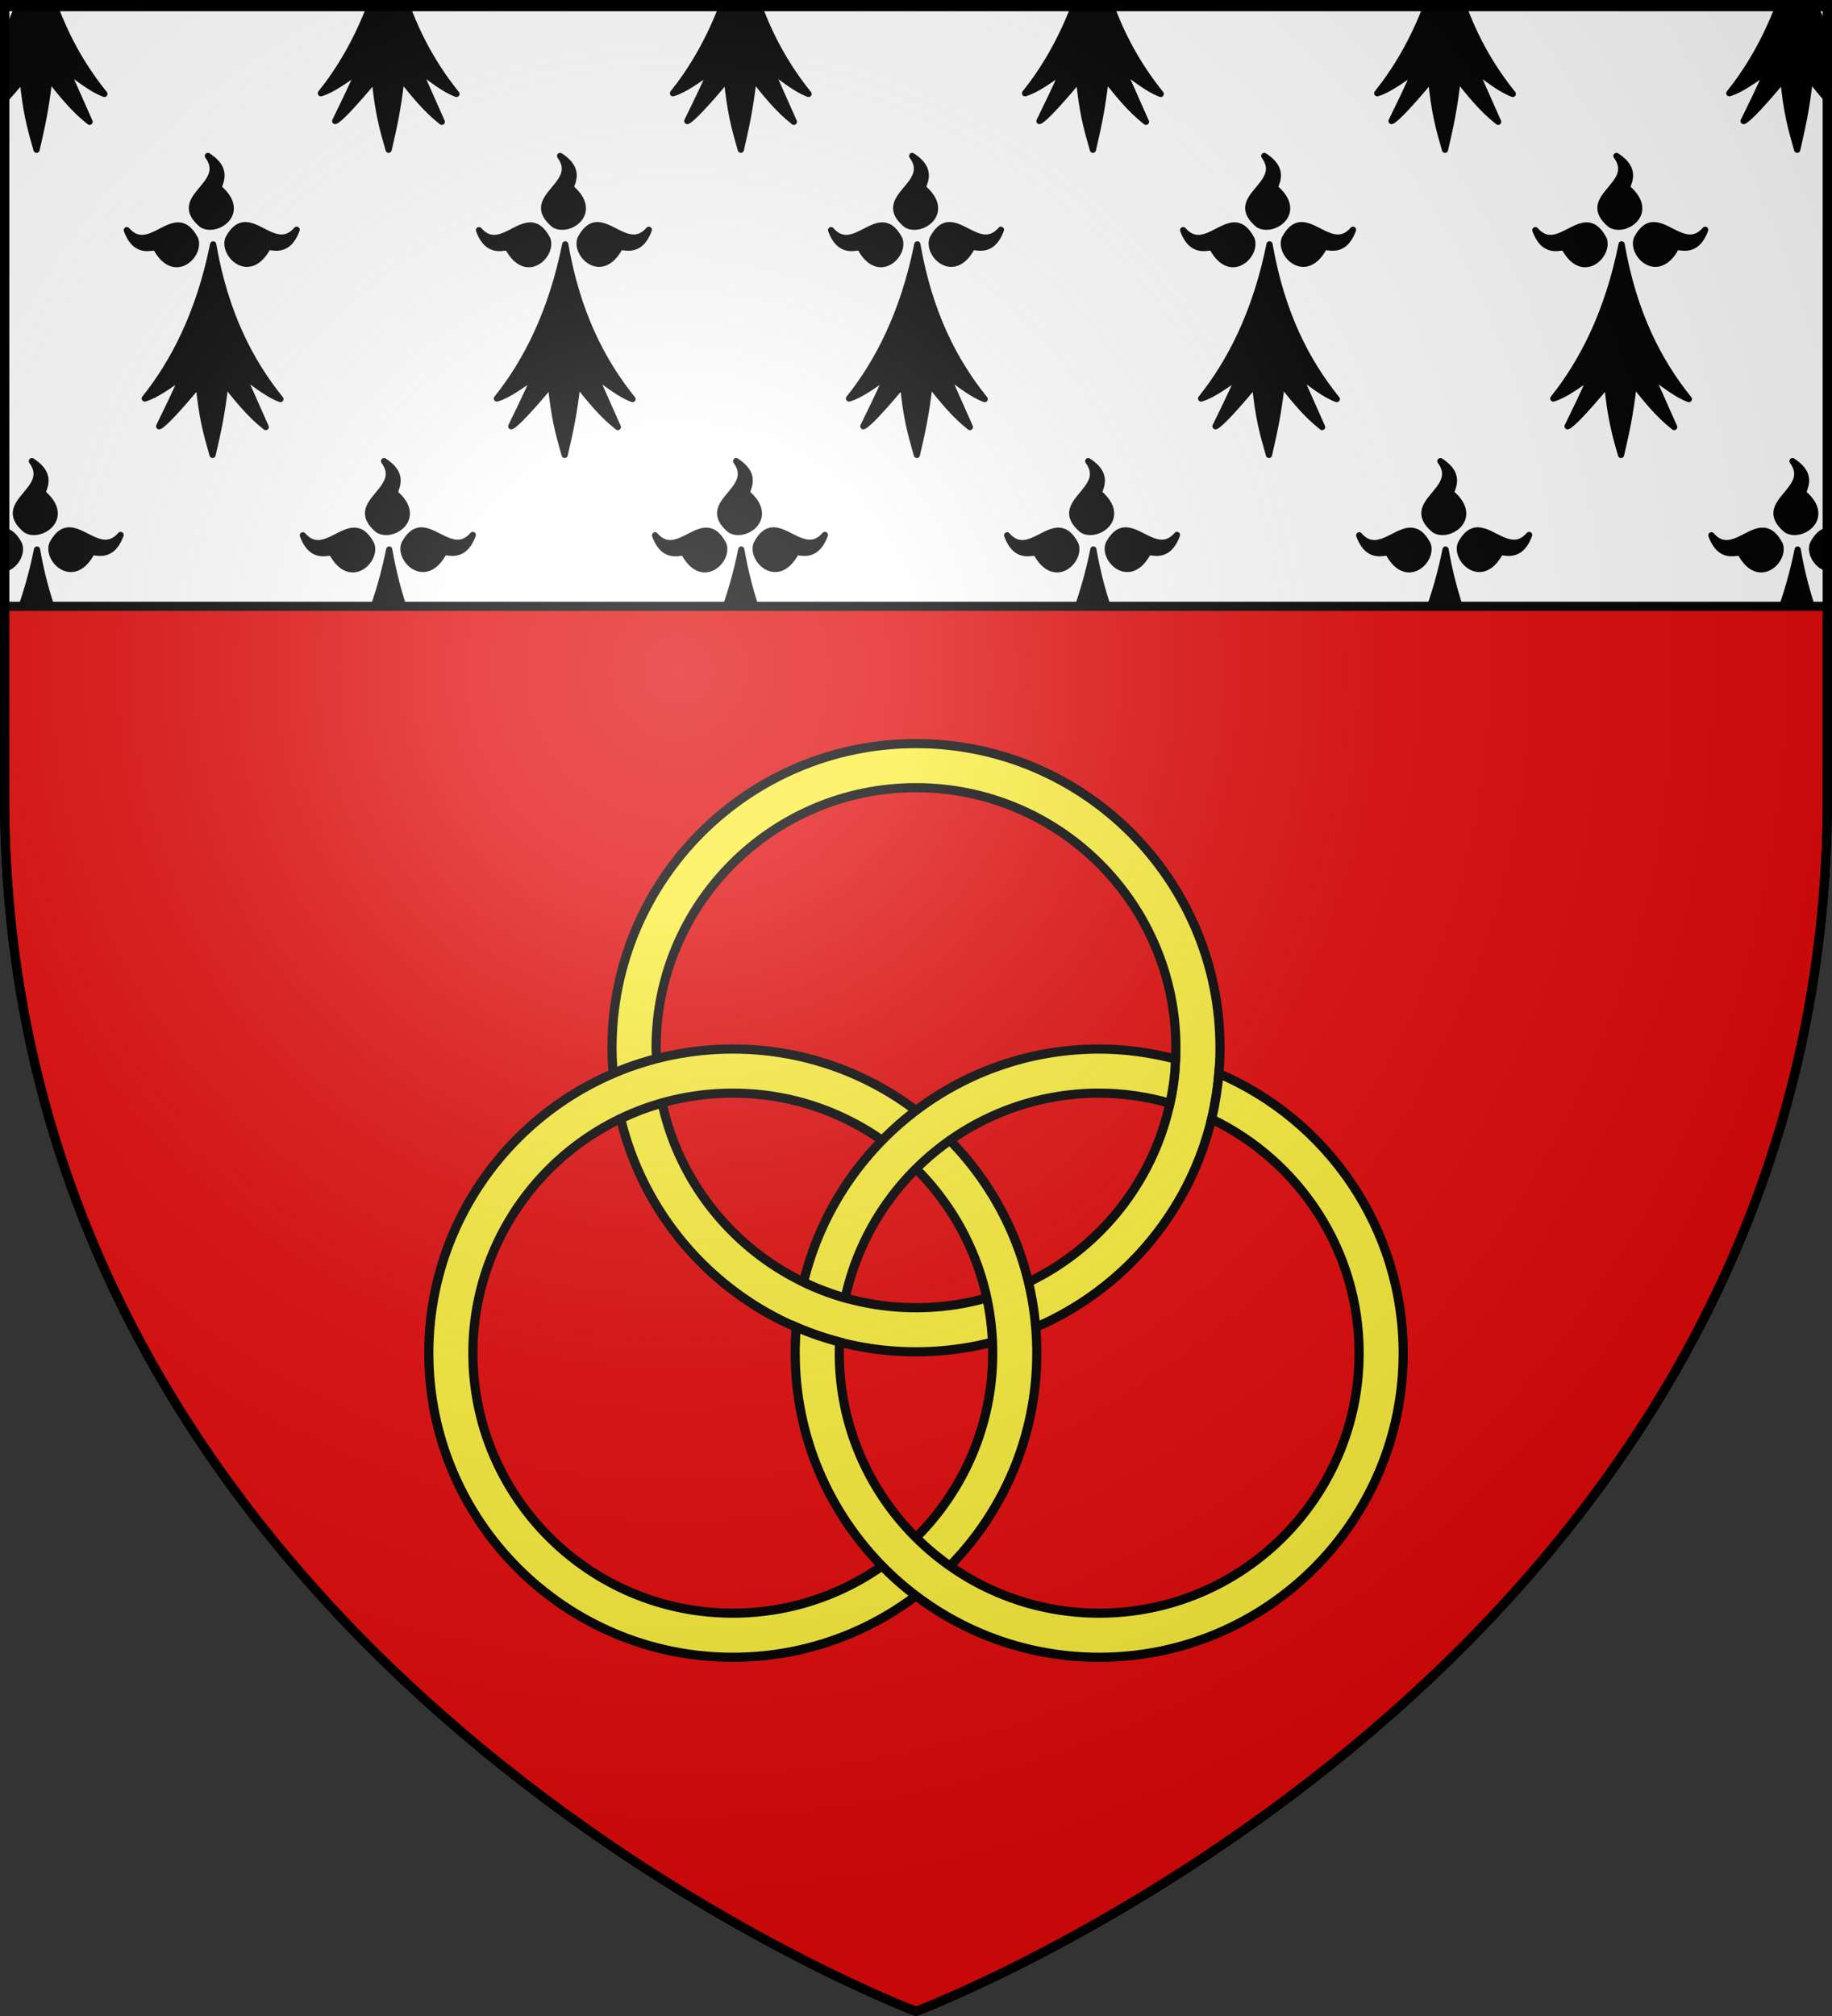<?xml version="1.0" encoding="UTF-8" standalone="no"?>
<svg
   xmlns:dc="http://purl.org/dc/elements/1.1/"
   xmlns:cc="http://web.resource.org/cc/"
   xmlns:rdf="http://www.w3.org/1999/02/22-rdf-syntax-ns#"
   xmlns:svg="http://www.w3.org/2000/svg"
   xmlns="http://www.w3.org/2000/svg"
   xmlns:xlink="http://www.w3.org/1999/xlink"
   xmlns:sodipodi="http://sodipodi.sourceforge.net/DTD/sodipodi-0.dtd"
   xmlns:inkscape="http://www.inkscape.org/namespaces/inkscape"
   height="660"
   width="600"
   version="1.0"
   id="svg2"
   sodipodi:version="0.32"
   inkscape:version="0.44.1"
   sodipodi:docname="Blason_ville_fr_Saint-Herblain_(Loire-Atlantique).svg"
   sodipodi:docbase="C:\Documents and Settings\Hivonnait\Mes documents\Franck\blason"
   inkscape:export-filename="/Users/olivier/Desktop/Blason Rouge/Blason_Vide_3D.png"
   inkscape:export-xdpi="144"
   inkscape:export-ydpi="144">
  <rect width="100%" height="100%" fill="#333333" stroke="none"/>
  <sodipodi:namedview
     inkscape:window-height="952"
     inkscape:window-width="1280"
     inkscape:pageshadow="2"
     inkscape:pageopacity="0.0"
     guidetolerance="10.0"
     gridtolerance="10.0"
     objecttolerance="10.0"
     borderopacity="1.0"
     bordercolor="#666666"
     pagecolor="#ffffff"
     id="base"
     showgrid="false"
     height="660px"
     inkscape:zoom="0.79999964"
     inkscape:cx="380.22217"
     inkscape:cy="364.37499"
     inkscape:window-x="-4"
     inkscape:window-y="-4"
     inkscape:current-layer="layer3" />
  <desc
     id="desc4">Blason de la ville de Saint-Herblain en Loire Atlantique (France)</desc>
  <defs
     id="defs6">
    <linearGradient
       id="linearGradient2893">
      <stop
         style="stop-color:white;stop-opacity:0.314;"
         offset="0"
         id="stop2895" />
      <stop
         id="stop2897"
         offset="0.19"
         style="stop-color:white;stop-opacity:0.251;" />
      <stop
         style="stop-color:#6b6b6b;stop-opacity:0.125;"
         offset="0.6"
         id="stop2901" />
      <stop
         style="stop-color:black;stop-opacity:0.125;"
         offset="1"
         id="stop2899" />
    </linearGradient>
    <linearGradient
       id="linearGradient2885">
      <stop
         id="stop2887"
         offset="0"
         style="stop-color:white;stop-opacity:1;" />
      <stop
         style="stop-color:white;stop-opacity:1;"
         offset="0.229"
         id="stop2891" />
      <stop
         id="stop2889"
         offset="1"
         style="stop-color:black;stop-opacity:1;" />
    </linearGradient>
    <linearGradient
       id="linearGradient2955">
      <stop
         id="stop2867"
         offset="0"
         style="stop-color:#fd0000;stop-opacity:1;" />
      <stop
         style="stop-color:#e77275;stop-opacity:0.659;"
         offset="0.5"
         id="stop2873" />
      <stop
         style="stop-color:black;stop-opacity:0.323;"
         offset="1"
         id="stop2959" />
    </linearGradient>
    <radialGradient
       inkscape:collect="always"
       xlink:href="#linearGradient2955"
       id="radialGradient2961"
       cx="225.524"
       cy="218.901"
       fx="225.524"
       fy="218.901"
       r="300"
       gradientTransform="matrix(-4.167939e-4,2.183,-1.884,-3.599562e-4,615.597,-289.121)"
       gradientUnits="userSpaceOnUse" />
    <polygon
       id="star"
       transform="scale(53,53)"
       points="0,-1 0.588,0.809 -0.951,-0.309 0.951,-0.309 -0.588,0.809 0,-1 " />
    <clipPath
       id="clip">
      <path
         d="M 0,-200 L 0,600 L 300,600 L 300,-200 L 0,-200 z "
         id="path10" />
    </clipPath>
    <radialGradient
       inkscape:collect="always"
       xlink:href="#linearGradient2955"
       id="radialGradient1911"
       gradientUnits="userSpaceOnUse"
       gradientTransform="matrix(-4.167939e-4,2.183,-1.884,-3.599562e-4,615.597,-289.121)"
       cx="225.524"
       cy="218.901"
       fx="225.524"
       fy="218.901"
       r="300" />
    <radialGradient
       inkscape:collect="always"
       xlink:href="#linearGradient2955"
       id="radialGradient2865"
       gradientUnits="userSpaceOnUse"
       gradientTransform="matrix(0,1.749,-1.593,-1.049767e-7,551.788,-191.29)"
       cx="225.524"
       cy="218.901"
       fx="225.524"
       fy="218.901"
       r="300" />
    <radialGradient
       inkscape:collect="always"
       xlink:href="#linearGradient2955"
       id="radialGradient2871"
       gradientUnits="userSpaceOnUse"
       gradientTransform="matrix(0,1.386,-1.323,-5.741131e-8,-158.082,-109.541)"
       cx="225.524"
       cy="218.901"
       fx="225.524"
       fy="218.901"
       r="300" />
    <radialGradient
       inkscape:collect="always"
       xlink:href="#linearGradient2893"
       id="radialGradient3163"
       gradientUnits="userSpaceOnUse"
       gradientTransform="matrix(1.353,0,0,1.349,-77.629,-85.747)"
       cx="221.445"
       cy="226.331"
       fx="221.445"
       fy="226.331"
       r="300" />
  </defs>
  <g
     inkscape:groupmode="layer"
     id="layer3"
     inkscape:label="Fond écu"
     style="display:inline">
    <path
       id="path2855"
       style="fill:#e20909;fill-opacity:1;fill-rule:evenodd;stroke:black;stroke-width:3;stroke-linecap:butt;stroke-linejoin:miter;stroke-miterlimit:4;stroke-dasharray:none;stroke-opacity:1"
       d="M 300,658.5 C 300,658.5 598.5,546.18 598.5,260.728 C 598.5,-24.723 598.5,2.176 598.5,2.176 L 1.5,2.176 L 1.5,260.728 C 1.5,546.18 300,658.5 300,658.5 z "
       sodipodi:nodetypes="cccccc" />
    <rect
       style="color:black;fill:white;fill-opacity:1;fill-rule:nonzero;stroke:black;stroke-width:3;stroke-linecap:butt;stroke-linejoin:miter;marker:none;marker-start:none;marker-mid:none;marker-end:none;stroke-miterlimit:4;stroke-dasharray:none;stroke-dashoffset:0;stroke-opacity:1;visibility:visible;display:inline;overflow:visible"
       id="rect2792"
       width="597"
       height="197"
       x="1.5"
       y="1.5" />
    <path
       style="fill:black;fill-opacity:1;fill-rule:evenodd;stroke:black;stroke-width:2.031;stroke-linecap:round;stroke-linejoin:round;stroke-miterlimit:4;stroke-opacity:1"
       d="M 6.031 1.5 C 4.63 5.215 3.106 8.687 1.5 11.938 L 1.5 23.688 C 1.721 23.535 1.936 23.37 2.156 23.219 C 1.94 23.724 1.717 24.194 1.5 24.688 L 1.5 32.812 C 3.273 30.831 5.2 28.615 7.438 25.969 C 8.471 36.692 9.88 41.76 11.969 49.031 C 13.631 41.772 14.837 36.783 16.156 25.75 C 20.132 30.684 23.964 35.643 29.344 39.875 L 21.812 22.906 C 25.712 25.633 30.052 29.228 34.188 30.75 C 27.809 22.835 22.074 13.395 17.75 1.5 L 6.031 1.5 z M 121.375 1.5 C 116.853 13.486 111.138 22.98 105.094 30.531 C 108.949 29.375 113.278 26.096 117.469 23.219 C 114.906 29.188 112.344 34.358 109.781 39.625 C 111.311 39.058 116.155 33.769 122.75 25.969 C 123.784 36.692 125.193 41.76 127.281 49.031 C 128.944 41.772 130.149 36.783 131.469 25.75 C 135.445 30.684 139.308 35.643 144.688 39.875 L 137.156 22.906 C 141.056 25.633 145.365 29.228 149.5 30.75 C 143.122 22.836 137.408 13.394 133.094 1.5 L 121.375 1.5 z M 236.688 1.5 C 232.166 13.486 226.451 22.98 220.406 30.531 C 224.262 29.375 228.622 26.096 232.812 23.219 C 230.25 29.188 227.657 34.358 225.094 39.625 C 226.624 39.058 231.499 33.769 238.094 25.969 C 239.128 36.692 240.537 41.76 242.625 49.031 C 244.288 41.772 245.493 36.783 246.812 25.75 C 250.788 30.684 254.621 35.643 260 39.875 L 252.469 22.906 C 256.368 25.633 260.677 29.228 264.812 30.75 C 258.434 22.836 252.72 13.394 248.406 1.5 L 236.688 1.5 z M 352 1.5 C 347.478 13.486 341.763 22.98 335.719 30.531 C 339.574 29.375 343.934 26.096 348.125 23.219 C 345.562 29.188 343 34.358 340.438 39.625 C 341.968 39.058 346.811 33.769 353.406 25.969 C 354.44 36.692 355.849 41.76 357.938 49.031 C 359.6 41.772 360.805 36.783 362.125 25.75 C 366.101 30.684 369.933 35.643 375.312 39.875 L 367.781 22.906 C 371.681 25.633 376.021 29.228 380.156 30.75 C 373.777 22.835 368.042 13.395 363.719 1.5 L 352 1.5 z M 467.344 1.5 C 462.822 13.486 457.107 22.98 451.062 30.531 C 454.918 29.375 459.247 26.096 463.438 23.219 C 460.875 29.188 458.313 34.358 455.75 39.625 C 457.28 39.058 462.124 33.769 468.719 25.969 C 469.753 36.692 471.162 41.76 473.25 49.031 C 474.913 41.772 476.118 36.783 477.438 25.75 C 481.413 30.684 485.277 35.643 490.656 39.875 L 483.125 22.906 C 487.025 25.633 491.333 29.228 495.469 30.75 C 489.091 22.836 483.377 13.394 479.062 1.5 L 467.344 1.5 z M 582.656 1.5 C 578.135 13.486 572.42 22.98 566.375 30.531 C 570.23 29.375 574.591 26.096 578.781 23.219 C 576.218 29.188 573.625 34.358 571.062 39.625 C 572.593 39.058 577.468 33.769 584.062 25.969 C 585.096 36.692 586.505 41.76 588.594 49.031 C 590.256 41.772 591.462 36.783 592.781 25.75 C 594.658 28.078 596.51 30.396 598.5 32.656 L 598.5 23.062 L 598.438 22.906 C 598.456 22.919 598.482 22.925 598.5 22.938 L 598.5 11.344 C 597.012 8.257 595.639 4.985 594.375 1.5 L 582.656 1.5 z M 68.094 51.062 C 75.137 60.619 55.444 64.424 66.062 73.469 C 70.591 76.54 81.169 69.89 71.875 61.719 C 70.674 61.019 76.054 56.188 68.094 51.062 z M 183.438 51.062 C 190.481 60.619 170.788 64.424 181.406 73.469 C 185.935 76.54 196.481 69.89 187.188 61.719 C 185.987 61.019 191.398 56.188 183.438 51.062 z M 298.75 51.062 C 305.793 60.619 286.1 64.424 296.719 73.469 C 301.247 76.54 311.825 69.89 302.531 61.719 C 301.33 61.019 306.71 56.188 298.75 51.062 z M 414.062 51.062 C 421.106 60.619 401.413 64.424 412.031 73.469 C 416.56 76.54 427.137 69.89 417.844 61.719 C 416.643 61.019 422.023 56.188 414.062 51.062 z M 529.406 51.062 C 536.45 60.619 516.756 64.424 527.375 73.469 C 531.904 76.54 542.45 69.89 533.156 61.719 C 531.955 61.019 537.367 56.188 529.406 51.062 z M 79.875 73.719 C 78.113 73.9 76.384 75.09 74.781 78.125 C 72.771 83.213 81.613 92.037 87.562 81.188 C 87.983 79.863 93.89 84.103 97.156 75.219 C 91.556 81.656 85.826 73.973 80.625 73.719 C 80.371 73.706 80.127 73.693 79.875 73.719 z M 195.188 73.719 C 193.426 73.9 191.728 75.09 190.125 78.125 C 188.115 83.213 196.926 92.037 202.875 81.188 C 203.296 79.863 209.233 84.103 212.5 75.219 C 206.899 81.656 201.139 73.973 195.938 73.719 C 195.683 73.706 195.439 73.693 195.188 73.719 z M 310.5 73.719 C 308.738 73.9 307.04 75.09 305.438 78.125 C 303.427 83.213 312.27 92.037 318.219 81.188 C 318.64 79.863 324.546 84.103 327.812 75.219 C 322.212 81.656 316.482 73.973 311.281 73.719 C 311.027 73.706 310.752 73.693 310.5 73.719 z M 425.844 73.719 C 424.082 73.9 422.353 75.09 420.75 78.125 C 418.74 83.213 427.582 92.037 433.531 81.188 C 433.952 79.863 439.858 84.103 443.125 75.219 C 437.524 81.656 431.795 73.973 426.594 73.719 C 426.339 73.706 426.095 73.693 425.844 73.719 z M 541.156 73.719 C 539.394 73.9 537.697 75.09 536.094 78.125 C 534.084 83.213 542.895 92.037 548.844 81.188 C 549.265 79.863 555.202 84.103 558.469 75.219 C 552.868 81.656 547.107 73.973 541.906 73.719 C 541.652 73.706 541.408 73.693 541.156 73.719 z M 58.094 73.812 C 52.893 74.067 47.132 81.781 41.531 75.344 C 44.798 84.228 50.767 79.988 51.188 81.312 C 57.137 92.162 65.916 83.338 63.906 78.25 C 62.074 74.781 60.129 73.713 58.094 73.812 z M 173.406 73.812 C 168.205 74.067 162.476 81.781 156.875 75.344 C 160.141 84.228 166.079 79.988 166.5 81.312 C 172.449 92.162 181.26 83.338 179.25 78.25 C 177.418 74.781 175.441 73.713 173.406 73.812 z M 288.719 73.812 C 283.518 74.067 277.788 81.781 272.188 75.344 C 275.454 84.228 281.423 79.988 281.844 81.312 C 287.793 92.162 296.573 83.338 294.562 78.25 C 292.731 74.781 290.754 73.713 288.719 73.812 z M 404.062 73.812 C 398.861 74.067 393.101 81.781 387.5 75.344 C 390.767 84.228 396.735 79.988 397.156 81.312 C 403.105 92.162 411.885 83.338 409.875 78.25 C 408.043 74.781 406.098 73.713 404.062 73.812 z M 519.375 73.812 C 514.174 74.067 508.444 81.781 502.844 75.344 C 506.11 84.228 512.048 79.988 512.469 81.312 C 518.418 92.162 527.229 83.338 525.219 78.25 C 523.387 74.781 521.41 73.713 519.375 73.812 z M 69.812 80 C 65.232 102.765 56.681 118.881 47.406 130.469 C 51.262 129.312 55.622 126.033 59.812 123.156 C 57.25 129.126 54.688 134.295 52.125 139.562 C 53.655 138.995 58.499 133.675 65.094 125.875 C 66.128 136.599 67.537 141.666 69.625 148.938 C 71.288 141.678 72.493 136.72 73.812 125.688 C 77.788 130.621 81.652 135.58 87.031 139.812 L 79.5 122.844 C 83.4 125.571 87.708 129.135 91.844 130.656 C 82.039 118.491 73.771 102.767 69.812 80 z M 185.125 80 C 180.545 102.765 172.025 118.881 162.75 130.469 C 166.605 129.312 170.934 126.033 175.125 123.156 C 172.562 129.126 170 134.295 167.438 139.562 C 168.968 138.995 173.843 133.675 180.438 125.875 C 181.471 136.599 182.849 141.666 184.938 148.938 C 186.6 141.678 187.805 136.72 189.125 125.688 C 193.101 130.621 196.964 135.58 202.344 139.812 L 194.812 122.844 C 198.712 125.571 203.021 129.135 207.156 130.656 C 197.351 118.491 189.084 102.767 185.125 80 z M 300.438 80 C 295.857 102.765 287.337 118.881 278.062 130.469 C 281.918 129.312 286.278 126.033 290.469 123.156 C 287.906 129.126 285.313 134.295 282.75 139.562 C 284.28 138.995 289.155 133.675 295.75 125.875 C 296.784 136.599 298.193 141.666 300.281 148.938 C 301.944 141.678 303.149 136.72 304.469 125.688 C 308.445 130.621 312.277 135.58 317.656 139.812 L 310.125 122.844 C 314.025 125.571 318.365 129.135 322.5 130.656 C 312.695 118.491 304.396 102.767 300.438 80 z M 415.781 80 C 411.201 102.765 402.65 118.881 393.375 130.469 C 397.23 129.312 401.591 126.033 405.781 123.156 C 403.218 129.126 400.657 134.295 398.094 139.562 C 399.624 138.995 404.468 133.675 411.062 125.875 C 412.096 136.599 413.505 141.666 415.594 148.938 C 417.256 141.678 418.462 136.72 419.781 125.688 C 423.757 130.621 427.621 135.58 433 139.812 L 425.469 122.844 C 429.368 125.571 433.677 129.135 437.812 130.656 C 428.007 118.491 419.74 102.767 415.781 80 z M 531.094 80 C 526.514 102.765 517.994 118.881 508.719 130.469 C 512.574 129.312 516.903 126.033 521.094 123.156 C 518.531 129.126 515.969 134.295 513.406 139.562 C 514.936 138.995 519.811 133.675 526.406 125.875 C 527.44 136.599 528.818 141.666 530.906 148.938 C 532.569 141.678 533.774 136.72 535.094 125.688 C 539.07 130.621 542.933 135.58 548.312 139.812 L 540.781 122.844 C 544.681 125.571 548.99 129.135 553.125 130.656 C 543.32 118.491 535.053 102.767 531.094 80 z M 10.438 150.969 C 17.481 160.525 -2.212 164.361 8.406 173.406 C 12.935 176.477 23.512 169.796 14.219 161.625 C 13.018 160.925 18.398 156.094 10.438 150.969 z M 125.781 150.969 C 132.825 160.525 113.131 164.361 123.75 173.406 C 128.279 176.477 138.825 169.796 129.531 161.625 C 128.33 160.925 133.742 156.094 125.781 150.969 z M 241.094 150.969 C 248.137 160.525 228.444 164.361 239.062 173.406 C 243.591 176.477 254.137 169.796 244.844 161.625 C 243.643 160.925 249.054 156.094 241.094 150.969 z M 356.406 150.969 C 363.45 160.525 343.756 164.361 354.375 173.406 C 358.904 176.477 369.481 169.796 360.188 161.625 C 358.987 160.925 364.367 156.094 356.406 150.969 z M 471.75 150.969 C 478.793 160.525 459.1 164.361 469.719 173.406 C 474.247 176.477 484.794 169.796 475.5 161.625 C 474.299 160.925 479.71 156.094 471.75 150.969 z M 587.062 150.969 C 594.106 160.525 574.413 164.361 585.031 173.406 C 589.56 176.477 600.106 169.796 590.812 161.625 C 589.612 160.925 595.023 156.094 587.062 150.969 z M 22.219 173.656 C 20.457 173.838 18.728 175.027 17.125 178.062 C 15.115 183.151 23.957 191.943 29.906 181.094 C 30.327 179.77 36.233 184.009 39.5 175.125 C 33.899 181.562 28.17 173.911 22.969 173.656 C 22.714 173.644 22.47 173.63 22.219 173.656 z M 137.531 173.656 C 135.769 173.838 134.04 175.027 132.438 178.062 C 130.427 183.151 139.27 191.943 145.219 181.094 C 145.64 179.77 151.577 184.009 154.844 175.125 C 149.243 181.562 143.482 173.911 138.281 173.656 C 138.027 173.644 137.783 173.63 137.531 173.656 z M 252.844 173.656 C 251.082 173.838 249.384 175.027 247.781 178.062 C 245.771 183.151 254.613 191.943 260.562 181.094 C 260.983 179.77 266.89 184.009 270.156 175.125 C 264.556 181.562 258.826 173.911 253.625 173.656 C 253.371 173.644 253.095 173.63 252.844 173.656 z M 368.188 173.656 C 366.426 173.838 364.697 175.027 363.094 178.062 C 361.084 183.151 369.926 191.943 375.875 181.094 C 376.296 179.77 382.202 184.009 385.469 175.125 C 379.868 181.562 374.139 173.911 368.938 173.656 C 368.683 173.644 368.439 173.63 368.188 173.656 z M 483.5 173.656 C 481.738 173.838 480.009 175.027 478.406 178.062 C 476.396 183.151 485.238 191.943 491.188 181.094 C 491.608 179.77 497.546 184.009 500.812 175.125 C 495.212 181.562 489.451 173.911 484.25 173.656 C 483.996 173.644 483.752 173.63 483.5 173.656 z M 598.5 173.719 C 596.851 174.005 595.257 175.208 593.75 178.062 C 592.588 181.003 595.066 185.154 598.5 186.062 L 598.5 173.719 z M 115.75 173.75 C 110.549 174.004 104.788 181.687 99.188 175.25 C 102.454 184.134 108.423 179.895 108.844 181.219 C 114.793 192.068 123.604 183.276 121.594 178.188 C 119.762 174.719 117.785 173.65 115.75 173.75 z M 231.062 173.75 C 225.861 174.004 220.132 181.687 214.531 175.25 C 217.798 184.134 223.735 179.895 224.156 181.219 C 230.105 192.068 238.916 183.276 236.906 178.188 C 235.074 174.719 233.098 173.65 231.062 173.75 z M 346.375 173.75 C 341.174 174.004 335.444 181.687 329.844 175.25 C 333.11 184.134 339.079 179.895 339.5 181.219 C 345.449 192.068 354.229 183.276 352.219 178.188 C 350.387 174.719 348.41 173.65 346.375 173.75 z M 461.719 173.75 C 456.518 174.004 450.757 181.687 445.156 175.25 C 448.423 184.134 454.392 179.895 454.812 181.219 C 460.762 192.068 469.573 183.276 467.562 178.188 C 465.731 174.719 463.754 173.65 461.719 173.75 z M 577.031 173.75 C 571.83 174.004 566.101 181.687 560.5 175.25 C 563.767 184.134 569.704 179.895 570.125 181.219 C 576.074 192.068 584.885 183.276 582.875 178.188 C 581.043 174.719 579.066 173.65 577.031 173.75 z M 1.5 173.844 L 1.5 186.219 C 4.944 185.34 7.418 181.143 6.25 178.188 C 4.752 175.352 3.144 174.144 1.5 173.844 z M 12.125 179.906 C 10.763 186.676 9.037 192.851 7.062 198.5 L 16.781 198.5 C 14.902 192.864 13.306 186.701 12.125 179.906 z M 127.469 179.906 C 126.107 186.676 124.381 192.851 122.406 198.5 L 132.094 198.5 C 130.219 192.864 128.65 186.701 127.469 179.906 z M 242.781 179.906 C 241.419 186.676 239.694 192.851 237.719 198.5 L 247.406 198.5 C 245.531 192.864 243.963 186.701 242.781 179.906 z M 358.094 179.906 C 356.732 186.676 355.006 192.851 353.031 198.5 L 362.75 198.5 C 360.871 192.864 359.275 186.701 358.094 179.906 z M 473.438 179.906 C 472.076 186.676 470.35 192.851 468.375 198.5 L 478.062 198.5 C 476.187 192.864 474.619 186.701 473.438 179.906 z M 588.75 179.906 C 587.388 186.676 585.662 192.851 583.688 198.5 L 593.375 198.5 C 591.5 192.864 589.931 186.701 588.75 179.906 z "
       id="path8822" />
  </g>
  <g
     inkscape:groupmode="layer"
     id="layer4"
     inkscape:label="Meubles">
    <path
       style="fill:#fcef3c;fill-opacity:1;fill-rule:evenodd;stroke:black;stroke-width:3;stroke-miterlimit:4;stroke-dasharray:none;stroke-opacity:1;display:inline"
       d="M 300,243.437 C 245.036,243.437 200.437,288.036 200.437,343 C 200.437,345.876 200.604,348.716 200.844,351.531 C 202.364,350.879 203.848,350.171 205.406,349.594 C 208.324,348.512 211.305,347.59 214.344,346.781 C 214.579,346.719 214.826,346.686 215.062,346.625 C 215.011,345.412 214.875,344.226 214.875,343 C 214.875,296.006 253.006,257.875 300,257.875 C 346.994,257.875 385.125,296.006 385.125,343 C 385.125,389.994 346.994,428.125 300,428.125 C 259.229,428.125 225.16,399.414 216.844,361.125 C 214.43,361.807 212.04,362.553 209.719,363.437 C 207.52,364.275 205.388,365.24 203.281,366.25 C 213.774,409.989 253.055,442.562 300,442.562 C 354.963,442.562 399.562,397.964 399.562,343 C 399.562,288.036 354.963,243.437 300,243.437 z "
       id="path4979" />
    <path
       style="fill:#fcef3c;fill-opacity:1;fill-rule:evenodd;stroke:black;stroke-width:3;stroke-miterlimit:4;stroke-dasharray:none;stroke-opacity:1;display:inline"
       d="M 240,542.562 C 185.037,542.562 140.438,497.963 140.438,443 C 140.438,388.036 185.037,343.437 240,343.437 C 294.964,343.437 339.563,388.036 339.563,443 C 339.563,497.963 294.964,542.562 240,542.562 z M 240,528.125 C 286.994,528.125 325.125,489.994 325.125,443 C 325.125,396.006 286.994,357.875 240,357.875 C 193.006,357.875 154.875,396.006 154.875,443 C 154.875,489.994 193.006,528.125 240,528.125 z "
       id="path4973" />
    <path
       style="fill:#fcef3c;fill-opacity:1;fill-rule:evenodd;stroke:black;stroke-width:3;stroke-miterlimit:4;stroke-dasharray:none;stroke-opacity:1;display:inline"
       d="M 360,343.437 C 313.045,343.437 273.669,375.996 263.187,419.75 C 267.536,421.844 272.091,423.569 276.812,424.906 C 285.113,386.596 319.215,357.875 360,357.875 C 368.024,357.875 375.763,359.078 383.125,361.156 C 383.28,360.443 383.487,359.751 383.625,359.031 C 384.121,356.435 384.496,353.799 384.75,351.125 C 384.888,349.675 384.905,348.189 384.969,346.719 C 376.975,344.648 368.638,343.437 360,343.437 z M 399.187,351.469 C 398.985,353.862 398.712,356.22 398.344,358.562 C 397.944,361.1 397.462,363.623 396.875,366.094 C 396.855,366.178 396.832,366.26 396.812,366.344 C 425.359,380.09 445.125,409.211 445.125,443 C 445.125,489.994 406.994,528.125 360,528.125 C 313.006,528.125 274.875,489.994 274.875,443 C 274.875,441.773 274.917,440.558 274.969,439.344 C 270.079,438.07 265.345,436.44 260.781,434.469 C 260.542,437.28 260.437,440.127 260.437,443 C 260.437,497.964 305.036,542.562 360,542.562 C 414.964,542.562 459.562,497.964 459.562,443 C 459.562,401.951 434.678,366.695 399.187,351.469 z "
       id="path6807" />
  </g>
  <g
     inkscape:groupmode="layer"
     id="layer2"
     inkscape:label="Reflet final"
     sodipodi:insensitive="true">
    <path
       sodipodi:nodetypes="cccccc"
       d="M 300,658.5 C 300,658.5 598.5,546.18 598.5,260.728 C 598.5,-24.723 598.5,2.176 598.5,2.176 L 1.5,2.176 L 1.5,260.728 C 1.5,546.18 300,658.5 300,658.5 z "
       style="opacity:1;fill:url(#radialGradient3163);fill-opacity:1;fill-rule:evenodd;stroke:none;stroke-width:1px;stroke-linecap:butt;stroke-linejoin:miter;stroke-opacity:1"
       id="path2875"
       inkscape:export-xdpi="144"
       inkscape:export-ydpi="144" />
  </g>
  <g
     inkscape:groupmode="layer"
     id="layer1"
     inkscape:label="Contour final"
     sodipodi:insensitive="true">
    <path
       sodipodi:nodetypes="cccccc"
       d="M 300,658.5 C 300,658.5 1.5,546.18 1.5,260.728 C 1.5,-24.723 1.5,2.176 1.5,2.176 L 598.5,2.176 L 598.5,260.728 C 598.5,546.18 300,658.5 300,658.5 z "
       style="opacity:1;fill:none;fill-opacity:1;fill-rule:evenodd;stroke:#000000;stroke-width:3;stroke-linecap:butt;stroke-linejoin:miter;stroke-miterlimit:4;stroke-dasharray:none;stroke-opacity:1"
       id="path1411"
       inkscape:export-xdpi="144"
       inkscape:export-ydpi="144" />
  </g>
</svg>
